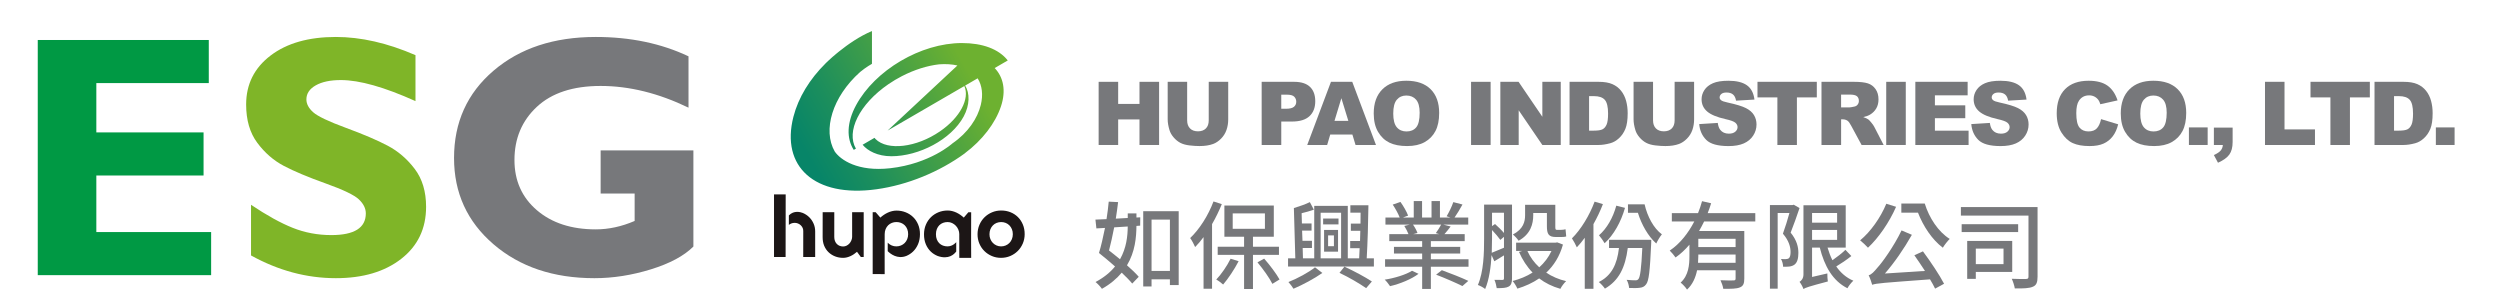<?xml version="1.0" encoding="utf-8"?>
<!-- Generator: Adobe Illustrator 15.0.0, SVG Export Plug-In . SVG Version: 6.00 Build 0)  -->
<!DOCTYPE svg PUBLIC "-//W3C//DTD SVG 1.1//EN" "http://www.w3.org/Graphics/SVG/1.1/DTD/svg11.dtd">
<svg version="1.1" id="圖層_1" xmlns="http://www.w3.org/2000/svg" xmlns:xlink="http://www.w3.org/1999/xlink" x="0px" y="0px"
	 width="680px" height="83px" viewBox="0 0 680 83" enable-background="new 0 0 680 83" xml:space="preserve">
<g>
	<path fill="#009944" d="M57.428,63.12v11.72H10.269V10.878h46.519v11.721H26.203v13.415h29.165v11.722H26.203V63.12H57.428z"/>
	<path fill="#7FB528" d="M113.011,15v12.499c-8.486-3.815-15.246-5.724-20.283-5.724c-2.869,0-5.15,0.481-6.846,1.442
		c-1.693,0.962-2.541,2.236-2.541,3.823c0,1.222,0.61,2.381,1.831,3.479c1.222,1.098,4.197,2.519,8.93,4.258
		c4.729,1.74,8.516,3.358,11.354,4.854c2.839,1.496,5.288,3.604,7.35,6.318c2.061,2.717,3.091,6.15,3.091,10.302
		c0,5.922-2.252,10.638-6.754,14.147c-4.502,3.511-10.433,5.266-17.787,5.266c-7.938,0-15.629-2.061-23.076-6.182v-13.78
		c4.272,2.87,8.059,4.961,11.354,6.272c3.297,1.313,6.791,1.969,10.484,1.969c6.257,0,9.386-1.967,9.386-5.902
		c0-1.342-0.627-2.607-1.879-3.798s-4.267-2.64-9.044-4.347c-4.776-1.709-8.563-3.295-11.354-4.762
		c-2.792-1.465-5.203-3.558-7.231-6.274c-2.03-2.717-3.044-6.198-3.044-10.441c0-5.496,2.212-9.931,6.639-13.305
		c4.426-3.374,10.349-5.061,17.766-5.061C98.192,10.054,105.411,11.703,113.011,15z"/>
	<path fill="#77787B" d="M187.275,15.32v13.964c-8.149-3.938-16.116-5.906-23.899-5.906c-7.509,0-13.294,1.894-17.353,5.678
		c-4.061,3.785-6.09,8.607-6.09,14.467c0,5.617,2.029,10.166,6.09,13.646c4.059,3.479,9.399,5.22,16.023,5.22
		c3.511,0,7.035-0.763,10.576-2.289v-7.463h-9.248V40.914h25.229v26.145c-2.534,2.532-6.388,4.602-11.562,6.203
		s-10.295,2.403-15.36,2.403c-11.143,0-20.291-3.075-27.448-9.226c-7.158-6.15-10.736-13.973-10.736-23.465
		c0-9.708,3.578-17.621,10.736-23.741c7.157-6.119,16.429-9.18,27.813-9.18C171.449,10.054,179.858,11.81,187.275,15.32z"/>
</g>
<g>
	<g>
		<path fill="#77787B" d="M298.83,22.255h5.31v6.012h5.801v-6.012h5.332v17.18h-5.332v-6.949h-5.801v6.949h-5.31V22.255z"/>
		<path fill="#77787B" d="M328.777,22.255h5.297V32.49c0,1.015-0.158,1.974-0.475,2.875c-0.317,0.901-0.813,1.69-1.488,2.365
			c-0.676,0.676-1.385,1.15-2.127,1.423c-1.031,0.383-2.271,0.574-3.715,0.574c-0.836,0-1.748-0.059-2.736-0.176
			c-0.988-0.117-1.813-0.35-2.479-0.696c-0.664-0.348-1.271-0.842-1.822-1.481c-0.551-0.641-0.928-1.3-1.131-1.979
			c-0.328-1.093-0.492-2.061-0.492-2.904V22.255h5.297v10.479c0,0.937,0.26,1.668,0.779,2.195c0.52,0.526,1.239,0.79,2.162,0.79
			c0.913,0,1.631-0.26,2.149-0.778c0.521-0.52,0.779-1.255,0.779-2.207L328.777,22.255L328.777,22.255z"/>
		<path fill="#77787B" d="M343.172,22.255h8.824c1.922,0,3.361,0.457,4.318,1.371s1.436,2.215,1.436,3.902
			c0,1.734-0.521,3.09-1.563,4.066c-1.043,0.976-2.636,1.465-4.775,1.465h-2.906v6.375h-5.332L343.172,22.255L343.172,22.255z
			 M348.504,29.58h1.302c1.022,0,1.741-0.178,2.155-0.533s0.621-0.811,0.621-1.365c0-0.539-0.18-0.996-0.539-1.371
			c-0.358-0.375-1.035-0.563-2.026-0.563h-1.513V29.58z"/>
		<path fill="#77787B" d="M367.85,36.599h-6.027l-0.838,2.836h-5.42l6.457-17.18h5.791l6.455,17.18h-5.56L367.85,36.599z
			 M366.748,32.884l-1.896-6.176l-1.875,6.176H366.748z"/>
		<path fill="#77787B" d="M373.654,30.857c0-2.805,0.781-4.988,2.344-6.551c1.563-1.563,3.738-2.344,6.527-2.344
			c2.858,0,5.063,0.768,6.608,2.303c1.547,1.535,2.32,3.686,2.32,6.451c0,2.008-0.338,3.654-1.014,4.939
			c-0.676,1.285-1.652,2.285-2.93,3c-1.278,0.715-2.869,1.072-4.775,1.072c-1.938,0-3.541-0.309-4.812-0.926
			c-1.27-0.617-2.299-1.594-3.088-2.93S373.654,32.865,373.654,30.857z M378.963,30.88c0,1.734,0.322,2.98,0.968,3.738
			c0.645,0.758,1.521,1.137,2.631,1.137c1.141,0,2.022-0.371,2.647-1.113s0.938-2.074,0.938-3.996c0-1.617-0.326-2.799-0.979-3.545
			c-0.652-0.746-1.537-1.119-2.653-1.119c-1.07,0-1.931,0.379-2.578,1.137C379.288,27.877,378.963,29.13,378.963,30.88z"/>
		<path fill="#77787B" d="M400.129,22.255h5.32v17.18h-5.32V22.255z"/>
		<path fill="#77787B" d="M408.094,22.255h4.956l6.47,9.505v-9.505h5.004v17.18h-5.004l-6.435-9.433v9.433h-4.991V22.255z"/>
		<path fill="#77787B" d="M426.921,22.255h7.887c1.555,0,2.811,0.211,3.768,0.633c0.957,0.422,1.748,1.027,2.373,1.816
			s1.078,1.707,1.359,2.754s0.422,2.156,0.422,3.328c0,1.836-0.209,3.26-0.627,4.271c-0.418,1.011-0.998,1.859-1.74,2.543
			s-1.539,1.139-2.391,1.365c-1.164,0.313-2.219,0.469-3.164,0.469h-7.887V22.255z M432.229,26.146v9.387h1.301
			c1.109,0,1.898-0.123,2.367-0.369s0.836-0.676,1.102-1.289c0.267-0.613,0.398-1.607,0.398-2.982c0-1.82-0.297-3.066-0.891-3.738
			c-0.595-0.672-1.578-1.008-2.953-1.008L432.229,26.146L432.229,26.146z"/>
		<path fill="#77787B" d="M455.498,22.255h5.298V32.49c0,1.015-0.158,1.974-0.476,2.875c-0.316,0.901-0.813,1.69-1.488,2.365
			c-0.676,0.676-1.385,1.15-2.127,1.423c-1.03,0.383-2.27,0.574-3.715,0.574c-0.836,0-1.748-0.059-2.735-0.176
			c-0.988-0.117-1.814-0.35-2.479-0.696c-0.664-0.348-1.271-0.842-1.822-1.481c-0.551-0.641-0.928-1.3-1.131-1.979
			c-0.328-1.093-0.492-2.061-0.492-2.904V22.255h5.297v10.479c0,0.937,0.261,1.668,0.779,2.195c0.521,0.526,1.24,0.79,2.162,0.79
			c0.914,0,1.631-0.26,2.15-0.778c0.52-0.52,0.778-1.255,0.778-2.207L455.498,22.255L455.498,22.255z"/>
		<path fill="#77787B" d="M462.184,33.751l5.051-0.316c0.109,0.82,0.332,1.445,0.668,1.875c0.547,0.695,1.328,1.043,2.344,1.043
			c0.759,0,1.343-0.178,1.752-0.533c0.41-0.355,0.615-0.768,0.615-1.236c0-0.445-0.194-0.844-0.586-1.195
			c-0.391-0.351-1.297-0.684-2.719-0.996c-2.328-0.523-3.988-1.219-4.98-2.086c-1-0.867-1.5-1.973-1.5-3.316
			c0-0.883,0.257-1.717,0.769-2.502c0.512-0.785,1.281-1.402,2.309-1.852c1.028-0.45,2.437-0.674,4.226-0.674
			c2.194,0,3.868,0.408,5.021,1.225s1.838,2.115,2.057,3.896l-5.004,0.293c-0.133-0.773-0.411-1.336-0.838-1.688
			c-0.426-0.352-1.014-0.527-1.764-0.527c-0.617,0-1.082,0.131-1.396,0.393c-0.313,0.262-0.469,0.58-0.469,0.955
			c0,0.273,0.129,0.52,0.388,0.738c0.25,0.227,0.844,0.438,1.78,0.633c2.32,0.5,3.982,1.006,4.986,1.518
			c1.004,0.512,1.734,1.146,2.19,1.904c0.457,0.758,0.687,1.605,0.687,2.543c0,1.102-0.305,2.117-0.914,3.047
			c-0.609,0.93-1.461,1.635-2.555,2.115c-1.095,0.48-2.474,0.721-4.138,0.721c-2.922,0-4.944-0.563-6.069-1.688
			S462.332,35.486,462.184,33.751z"/>
		<path fill="#77787B" d="M478.035,22.255h16.138v4.242h-5.414v12.938h-5.31V26.498h-5.414V22.255z"/>
		<path fill="#77787B" d="M495.445,39.435v-17.18h8.848c1.642,0,2.896,0.141,3.763,0.422c0.867,0.281,1.565,0.803,2.098,1.564
			c0.532,0.761,0.797,1.689,0.797,2.783c0,0.953-0.203,1.775-0.608,2.467c-0.408,0.691-0.968,1.252-1.679,1.682
			c-0.452,0.273-1.073,0.5-1.862,0.68c0.631,0.211,1.092,0.423,1.381,0.634c0.195,0.141,0.479,0.441,0.85,0.902
			c0.371,0.462,0.619,0.817,0.744,1.067l2.57,4.979h-5.998l-2.838-5.25c-0.359-0.68-0.681-1.121-0.961-1.324
			c-0.384-0.266-0.816-0.398-1.302-0.398h-0.469v6.973L495.445,39.435L495.445,39.435z M500.777,29.216h2.238
			c0.242,0,0.711-0.078,1.406-0.234c0.352-0.07,0.639-0.25,0.86-0.539c0.223-0.289,0.334-0.621,0.334-0.996
			c0-0.555-0.176-0.98-0.526-1.277c-0.352-0.297-1.013-0.445-1.98-0.445h-2.332V29.216z"/>
		<path fill="#77787B" d="M513.053,22.255h5.319v17.18h-5.319V22.255z"/>
		<path fill="#77787B" d="M520.971,22.255h14.227v3.668h-8.905v2.73h8.262v3.504h-8.262v3.387h9.163v3.891h-14.483L520.971,22.255
			L520.971,22.255z"/>
		<path fill="#77787B" d="M536.188,33.751l5.051-0.316c0.109,0.82,0.332,1.445,0.668,1.875c0.547,0.695,1.328,1.043,2.345,1.043
			c0.758,0,1.342-0.178,1.752-0.533s0.614-0.768,0.614-1.236c0-0.445-0.194-0.844-0.586-1.195c-0.391-0.351-1.297-0.684-2.719-0.996
			c-2.328-0.523-3.988-1.219-4.979-2.086c-1-0.867-1.5-1.973-1.5-3.316c0-0.883,0.256-1.717,0.768-2.502
			c0.512-0.785,1.281-1.402,2.309-1.852c1.028-0.45,2.437-0.674,4.226-0.674c2.194,0,3.869,0.408,5.021,1.225
			c1.152,0.817,1.838,2.115,2.058,3.896l-5.004,0.293c-0.134-0.773-0.412-1.336-0.839-1.688c-0.426-0.352-1.014-0.527-1.764-0.527
			c-0.617,0-1.082,0.131-1.395,0.393c-0.313,0.262-0.47,0.58-0.47,0.955c0,0.273,0.13,0.52,0.388,0.738
			c0.25,0.227,0.844,0.438,1.78,0.633c2.32,0.5,3.982,1.006,4.986,1.518c1.004,0.512,1.734,1.146,2.191,1.904
			c0.457,0.758,0.686,1.605,0.686,2.543c0,1.102-0.305,2.117-0.914,3.047c-0.608,0.93-1.461,1.635-2.555,2.115
			s-2.474,0.721-4.137,0.721c-2.923,0-4.945-0.563-6.07-1.688S536.337,35.486,536.188,33.751z"/>
		<path fill="#77787B" d="M571.488,32.404l4.652,1.406c-0.313,1.305-0.805,2.395-1.478,3.27c-0.672,0.875-1.506,1.535-2.502,1.98
			c-0.996,0.445-2.264,0.668-3.803,0.668c-1.867,0-3.393-0.271-4.576-0.813c-1.184-0.543-2.205-1.497-3.063-2.863
			c-0.859-1.367-1.289-3.115-1.289-5.247c0-2.842,0.756-5.026,2.268-6.552c1.512-1.527,3.65-2.29,6.416-2.29
			c2.164,0,3.865,0.438,5.104,1.313c1.238,0.875,2.157,2.219,2.76,4.031l-4.688,1.043c-0.164-0.523-0.336-0.906-0.516-1.148
			c-0.297-0.406-0.66-0.719-1.09-0.938c-0.43-0.219-0.91-0.328-1.441-0.328c-1.203,0-2.125,0.484-2.766,1.451
			c-0.484,0.718-0.727,1.846-0.727,3.383c0,1.904,0.288,3.209,0.866,3.915c0.578,0.707,1.392,1.06,2.438,1.06
			c1.016,0,1.783-0.285,2.303-0.855C570.877,34.32,571.255,33.49,571.488,32.404z"/>
		<path fill="#77787B" d="M576.85,30.857c0-2.805,0.781-4.988,2.344-6.551c1.563-1.563,3.738-2.344,6.527-2.344
			c2.858,0,5.063,0.768,6.608,2.303c1.547,1.535,2.32,3.686,2.32,6.451c0,2.008-0.338,3.654-1.014,4.939
			c-0.676,1.285-1.652,2.285-2.931,3c-1.277,0.715-2.868,1.072-4.774,1.072c-1.938,0-3.541-0.309-4.812-0.926
			c-1.27-0.617-2.299-1.594-3.088-2.93S576.85,32.865,576.85,30.857z M582.158,30.88c0,1.734,0.322,2.98,0.967,3.738
			c0.646,0.758,1.521,1.137,2.632,1.137c1.141,0,2.022-0.371,2.647-1.113s0.938-2.074,0.938-3.996c0-1.617-0.326-2.799-0.979-3.545
			c-0.652-0.746-1.537-1.119-2.654-1.119c-1.069,0-1.93,0.379-2.577,1.137C582.483,27.877,582.158,29.13,582.158,30.88z"/>
		<path fill="#77787B" d="M595.385,34.654h5.098v4.781h-5.098V34.654z"/>
		<path fill="#77787B" d="M602.177,34.701h5.098v3.926c0,1.445-0.301,2.586-0.901,3.422c-0.602,0.836-1.63,1.574-3.082,2.215
			l-1.113-2.086c0.906-0.422,1.529-0.842,1.869-1.26s0.528-0.912,0.567-1.482h-2.438V34.701L602.177,34.701z"/>
		<path fill="#77787B" d="M616.078,22.255h5.31v12.949h8.285v4.23h-13.595V22.255z"/>
		<path fill="#77787B" d="M628.459,22.255h16.138v4.242h-5.414v12.938h-5.31V26.498h-5.414V22.255z"/>
		<path fill="#77787B" d="M645.869,22.255h7.888c1.555,0,2.811,0.211,3.768,0.633c0.957,0.422,1.748,1.027,2.373,1.816
			s1.078,1.707,1.359,2.754c0.28,1.047,0.422,2.156,0.422,3.328c0,1.836-0.209,3.26-0.627,4.271
			c-0.418,1.011-0.998,1.859-1.74,2.543s-1.539,1.139-2.391,1.365c-1.164,0.313-2.22,0.469-3.164,0.469h-7.888V22.255z
			 M651.178,26.146v9.387h1.301c1.109,0,1.898-0.123,2.367-0.369s0.836-0.676,1.102-1.289c0.267-0.613,0.398-1.607,0.398-2.982
			c0-1.82-0.297-3.066-0.892-3.738c-0.594-0.672-1.577-1.008-2.952-1.008L651.178,26.146L651.178,26.146z"/>
		<path fill="#77787B" d="M662.552,34.654h5.098v4.781h-5.098V34.654z"/>
	</g>
</g>
<g>
	<g>
		<path fill="#77787B" d="M309.113,59.163l1.039-0.052l-0.025,2.263l-1.014,0.078c-0.027,3.094-0.365,7.046-2.574,10.712
			c1.273,1.117,2.418,2.21,3.197,3.12l-1.769,1.846c-0.7-0.856-1.717-1.872-2.858-2.964c-1.326,1.586-3.068,3.096-5.383,4.395
			c-0.392-0.572-1.196-1.431-1.743-1.847c2.314-1.248,4.057-2.678,5.305-4.237c-1.481-1.301-3.016-2.601-4.369-3.666
			c0.572-1.819,1.119-4.265,1.639-6.813l-2.341,0.13l-0.26-2.394l3.017-0.129c0.26-1.664,0.469-3.276,0.598-4.758l2.549,0.129
			c-0.156,1.43-0.391,2.938-0.625,4.498l3.25-0.182v-1.248h2.367L309.113,59.163L309.113,59.163z M306.746,61.607
			c-1.272,0.078-2.496,0.156-3.69,0.233c-0.441,2.236-0.91,4.446-1.404,6.292c0.963,0.729,1.977,1.561,2.99,2.393
			C306.408,67.406,306.721,64.182,306.746,61.607z M320.605,57.447v20.099h-2.394v-1.56h-4.991v1.924h-2.263V57.447H320.605z
			 M318.213,73.697V59.734h-4.991v13.963H318.213z"/>
		<path fill="#77787B" d="M332.33,55.523c-0.754,1.846-1.637,3.691-2.651,5.435v17.576h-2.313v-14.04
			c-0.729,0.986-1.508,1.924-2.289,2.703c-0.234-0.571-0.91-1.871-1.352-2.443c2.521-2.393,4.914-6.137,6.344-9.958L332.33,55.523z
			 M336.906,71.045c-1.143,2.21-2.807,4.706-4.211,6.346c-0.416-0.392-1.326-1.066-1.873-1.354c1.404-1.482,2.912-3.666,3.9-5.668
			L336.906,71.045z M340.807,69.33v9.281h-2.418V69.33h-7.177v-2.21h7.177v-2.729h-5.355v-8.478h13.441v8.478h-5.668v2.729h7.071
			v2.21H340.807z M335.295,62.23h8.763v-4.186h-8.763V62.23z M343.85,70.344c1.586,1.793,3.328,4.135,4.186,5.668l-1.949,1.195
			c-0.78-1.586-2.549-4.057-4.057-5.85L343.85,70.344z"/>
		<path fill="#77787B" d="M373.697,70.266v2.235h-23.35v-2.235h1.977l-0.391-13.677c1.457-0.442,3.198-1.04,4.344-1.612l1.092,2.055
			c-1.041,0.363-2.211,0.701-3.328,0.962l0.078,2.782h2.625v1.949h-2.574l0.105,2.782h2.574v1.95h-2.523l0.078,2.809h3.068V55.991
			h9.127v14.274h3.094c0.053-0.832,0.104-1.795,0.129-2.756h-2.572v-1.951h2.679c0.024-0.91,0.051-1.846,0.077-2.781h-2.573v-1.95
			h2.625c0-1.015,0.026-2.027,0.026-2.989h-2.782v-2.003h4.913c-0.051,4.552-0.233,10.427-0.467,14.431H373.697L373.697,70.266z
			 M359.684,74.244c-2.187,1.533-5.33,3.225-7.854,4.29c-0.313-0.494-0.91-1.326-1.377-1.82c2.443-0.962,5.564-2.651,7.229-4.004
			L359.684,74.244z M359.215,70.266h5.564V57.863h-5.564V70.266z M364.076,59.449v1.587h-4.186v-1.587H364.076z M360.15,62.543
			h3.797v5.902h-3.797V62.543z M361.242,66.963h1.586v-2.938h-1.586V66.963z M365.689,72.527c2.703,1.248,5.692,2.859,7.461,4.031
			l-1.56,1.818c-1.717-1.195-4.551-2.887-7.254-4.16L365.689,72.527z"/>
		<path fill="#77787B" d="M385.838,74.479c-1.817,1.402-5.067,2.756-7.748,3.354c-0.338-0.52-0.961-1.326-1.454-1.768
			c2.625-0.392,5.771-1.354,7.436-2.418L385.838,74.479z M399.438,70.525v2.027h-10.244v6.032h-2.367v-6.032h-10.088v-2.027h10.088
			v-1.561h-7.67v-1.82h7.67v-1.56h-8.943v-1.897h5.228c-0.26-0.649-0.703-1.561-1.146-2.235l1.509-0.364h-6.632v-1.925h3.875
			c-0.391-1.015-1.17-2.442-1.897-3.511l2.104-0.728c0.808,1.118,1.718,2.704,2.08,3.718l-1.377,0.521h2.912v-4.472h2.262v4.472
			h2.574v-4.472h2.287v4.472h2.836l-1.016-0.338c0.625-1.04,1.432-2.679,1.819-3.849l2.496,0.65c-0.7,1.273-1.481,2.573-2.157,3.535
			h3.719v1.925h-6.813l2.027,0.521c-0.57,0.779-1.17,1.481-1.689,2.08h5.513v1.897h-9.203v1.56h7.981v1.82h-7.981v1.561H399.438z
			 M384.33,61.087c0.521,0.728,1.017,1.688,1.224,2.288l-1.171,0.313h7.099l-0.937-0.287c0.494-0.648,1.093-1.637,1.457-2.313
			L384.33,61.087L384.33,61.087z M392.184,73.49c2.287,0.832,5.459,2.08,7.2,2.912l-1.61,1.404c-1.611-0.808-4.785-2.186-7.15-3.096
			L392.184,73.49z"/>
		<path fill="#77787B" d="M411.268,75.727c0,1.117-0.209,1.818-0.886,2.209c-0.676,0.391-1.663,0.441-3.274,0.441
			c-0.078-0.598-0.338-1.664-0.625-2.262c0.988,0.025,1.897,0.025,2.184,0.025c0.313,0,0.416-0.129,0.416-0.469v-6.214l-2.625,1.612
			l-0.754-1.69c-0.182,3.226-0.649,6.683-1.742,9.229c-0.442-0.389-1.43-0.909-1.977-1.092c1.586-3.641,1.688-8.789,1.688-12.584
			V55.65h7.595V75.727L411.268,75.727z M405.832,64.91c0,1.17-0.024,2.496-0.078,3.848c0.91-0.363,2.08-0.857,3.328-1.378v-2.964
			l-0.987,0.832c-0.492-0.702-1.402-1.77-2.263-2.68V64.91z M405.832,57.863v3.641l0.808-0.572c0.832,0.729,1.768,1.639,2.442,2.444
			v-5.513H405.832z M425.125,66.521c-0.909,3.225-2.495,5.721-4.551,7.645c1.562,1.04,3.381,1.82,5.408,2.314
			c-0.545,0.494-1.248,1.43-1.559,2.08c-2.211-0.625-4.136-1.586-5.773-2.834c-1.769,1.221-3.795,2.131-5.928,2.781
			c-0.285-0.65-0.832-1.587-1.302-2.08c1.927-0.494,3.797-1.248,5.437-2.289c-1.535-1.586-2.756-3.482-3.693-5.615l0.859-0.26h-1.64
			v-2.263h10.765l0.416-0.078L425.125,66.521z M417.039,58.54c0,2.364-0.701,5.147-3.979,6.94c-0.285-0.467-1.117-1.377-1.562-1.688
			c2.888-1.508,3.328-3.536,3.328-5.278v-2.809h8.218v5.824c0,0.729,0.024,0.988,0.364,0.988h1.248c0.312,0,0.857-0.053,1.17-0.156
			l0.183,1.949c-0.338,0.131-0.859,0.156-1.301,0.156H423.2c-2.002,0-2.443-0.832-2.443-2.964v-3.563h-3.719L417.039,58.54
			L417.039,58.54z M415.453,68.264c0.754,1.689,1.846,3.172,3.226,4.445c1.377-1.223,2.521-2.704,3.328-4.445H415.453z"/>
		<path fill="#77787B" d="M435.992,55.523c-0.701,1.82-1.586,3.691-2.573,5.435v17.603h-2.365V64.675
			c-0.703,0.962-1.431,1.847-2.158,2.601c-0.234-0.571-0.936-1.873-1.326-2.443c2.443-2.418,4.758-6.215,6.162-9.984L435.992,55.523
			z M449.148,65.221c0,0,0,0.702-0.025,1.014c-0.338,7.463-0.622,10.22-1.403,11.129c-0.467,0.625-0.988,0.832-1.689,0.91
			c-0.676,0.104-1.768,0.104-2.912,0.053c-0.053-0.648-0.286-1.586-0.676-2.21c1.039,0.104,1.949,0.13,2.365,0.13
			c0.391,0,0.625-0.053,0.859-0.364c0.44-0.546,0.778-2.729,1.038-8.424h-3.95c-0.679,5.356-2.445,8.866-6.216,11.052
			c-0.313-0.494-1.145-1.404-1.663-1.796c3.457-1.741,4.967-4.758,5.485-9.256h-2.705v-2.235h11.492V65.221z M441.998,56.537
			c-1.092,3.85-3.065,7.357-5.536,9.621c-0.287-0.521-1.093-1.664-1.535-2.158c2.157-1.872,3.821-4.811,4.707-8.061L441.998,56.537z
			 M447.33,55.575c0.754,3.327,2.47,6.526,4.705,8.163c-0.494,0.572-1.194,1.742-1.532,2.496c-2.212-1.975-4.005-5.146-4.992-8.346
			h-2.705v-2.313H447.33z"/>
		<path fill="#77787B" d="M463.527,60.229c-0.442,0.885-0.885,1.77-1.379,2.602h12.299v12.947c0,1.301-0.26,2.029-1.194,2.393
			c-0.91,0.391-2.367,0.391-4.525,0.391c-0.078-0.649-0.441-1.689-0.754-2.34c1.535,0.077,3.094,0.077,3.537,0.053
			c0.44,0,0.571-0.131,0.571-0.521v-2.234h-10.479c-0.391,1.948-1.197,3.848-2.73,5.252c-0.313-0.547-1.274-1.562-1.741-1.898
			c2.184-2.002,2.393-4.836,2.393-7.254v-3.068c-1.119,1.326-2.367,2.496-3.771,3.484c-0.363-0.547-1.093-1.404-1.586-1.872
			c2.86-1.925,5.069-4.812,6.684-7.931h-6.111v-2.262h7.125c0.441-1.093,0.806-2.186,1.092-3.25l2.472,0.57
			c-0.287,0.885-0.572,1.794-0.938,2.68h12.949v2.262h-13.912V60.229z M472.082,71.488v-2.264h-10.141v0.442
			c0,0.571-0.027,1.196-0.078,1.819h10.219V71.488z M472.082,64.961h-10.141v2.236h10.141V64.961z"/>
		<path fill="#77787B" d="M489.475,56.589c-0.729,2.132-1.611,4.681-2.418,6.683c1.717,2.131,2.104,3.951,2.104,5.537
			c0,1.51-0.311,2.602-1.063,3.174c-0.392,0.285-0.832,0.44-1.404,0.52c-0.469,0.053-1.119,0.053-1.69,0.053
			c0-0.599-0.207-1.509-0.572-2.105c0.547,0.025,0.963,0.052,1.354,0.025c0.285,0,0.545-0.078,0.754-0.209
			c0.363-0.285,0.494-0.936,0.494-1.716c0-1.325-0.416-3.042-2.08-4.991c0.623-1.717,1.3-3.9,1.769-5.617h-3.197v20.567h-2.106
			V55.783h6.137l0.338-0.104L489.475,56.589z M503.566,69.641c-1.248,1.016-2.807,2.055-4.107,2.834
			c1.195,1.717,2.73,3.068,4.654,3.875c-0.52,0.469-1.301,1.43-1.61,2.055c-3.979-2.002-6.24-5.954-7.517-11.051h-2.104v7.981
			l4.159-0.962c0,0.676,0.025,1.639,0.132,2.186c-5.201,1.377-6.086,1.688-6.632,2.053c-0.182-0.545-0.702-1.508-1.065-1.949
			c0.44-0.26,1.065-0.885,1.065-2.002V55.834h11.492v11.52h-4.938c0.362,1.195,0.778,2.34,1.326,3.433
			c1.221-0.858,2.649-1.95,3.534-2.834L503.566,69.641z M492.882,57.941v2.625h6.813v-2.625H492.882z M492.882,65.248h6.813v-2.704
			h-6.813V65.248z"/>
		<path fill="#77787B" d="M515.734,56.25c-1.846,4.238-4.783,8.477-7.645,11.129c-0.416-0.494-1.508-1.508-2.131-2.002
			c2.834-2.34,5.536-6.137,7.122-9.959L515.734,56.25z M523.041,68.368c2.08,2.808,4.523,6.448,5.746,8.813l-2.442,1.326
			c-0.365-0.755-0.808-1.587-1.379-2.521c-13.025,0.961-14.586,1.064-15.73,1.48c-0.129-0.52-0.598-1.871-0.961-2.6
			c0.779-0.182,1.48-0.963,2.469-2.158c1.093-1.145,4.396-5.668,6.476-10.036l2.809,1.196c-2.133,3.77-4.731,7.54-7.332,10.529
			l10.896-0.701c-0.963-1.482-1.978-2.965-2.888-4.266L523.041,68.368z M523.535,55.367c1.195,3.9,3.691,7.695,6.787,9.619
			c-0.572,0.548-1.432,1.64-1.873,2.394c-2.938-2.21-5.33-5.851-6.76-9.542h-4.525v-2.471H523.535z"/>
		<path fill="#77787B" d="M554.216,75.257c0,1.534-0.313,2.341-1.273,2.729c-0.988,0.443-2.6,0.494-4.914,0.469
			c-0.104-0.702-0.494-1.924-0.832-2.626c1.664,0.077,3.406,0.077,3.9,0.052s0.649-0.154,0.649-0.648v-16.59h-18.383v-2.313h20.853
			V75.257L554.216,75.257z M548.938,63.116H533.57v-2.134h15.367L548.938,63.116L548.938,63.116z M537.419,73.958v1.897h-2.341
			V65.534h12.246v8.424H537.419z M537.419,67.613v4.238h7.541v-4.238H537.419z"/>
	</g>
</g>
<g>
	<path fill="#1C1616" d="M220.111,59.084c0.501,0.498,0.897,1.078,1.187,1.74c0.29,0.664,0.433,1.371,0.43,2.123v6.961h-3.252
		l0.011-6.938v-0.023c0.001-0.32-0.018-0.621-0.141-0.904c-0.124-0.285-0.294-0.533-0.512-0.746c-0.218-0.213-0.471-0.379-0.76-0.5
		s-0.596-0.182-0.924-0.182c-0.336,0-0.652,0.061-0.949,0.182c-0.237,0.098-0.442,0.23-0.629,0.383v-2.584
		c1.392-1.451,3.208-0.904,3.806-0.666C219.039,58.213,219.618,58.598,220.111,59.084 M213.707,52.879h-3.176v17.029h3.152
		L213.707,52.879z M231.78,64.459c-0.001,0.326-0.095,0.643-0.221,0.951c-0.126,0.307-0.299,0.58-0.52,0.824
		c-0.22,0.242-0.476,0.438-0.77,0.586c-0.293,0.146-0.604,0.221-0.932,0.221c-0.336,0-0.65-0.057-0.942-0.17
		c-0.293-0.115-0.548-0.281-0.766-0.502c-0.217-0.219-0.39-0.49-0.517-0.813s-0.19-0.688-0.189-1.098l0.004-6.734h-3.161
		l-0.009,6.734c-0.004,0.871,0.119,1.658,0.408,2.361c0.291,0.701,0.689,1.297,1.2,1.785c0.509,0.488,1.103,0.865,1.781,1.131
		s1.405,0.398,2.178,0.398c0.351,0,0.696-0.043,1.037-0.131c0.34-0.086,0.67-0.203,0.991-0.352c0.321-0.148,0.628-0.322,0.922-0.523
		c0.294-0.201,0.57-0.416,0.83-0.643l1.048,1.422h0.773V57.725h-3.145L231.78,64.459z M248.369,59.045
		c-0.58-0.563-1.257-0.996-2.032-1.303c-0.777-0.307-1.605-0.461-2.489-0.461c-0.405,0-0.809,0.049-1.208,0.148
		c-0.398,0.098-0.783,0.232-1.156,0.404c-0.372,0.17-0.729,0.373-1.075,0.607c-0.344,0.236-0.662,0.486-0.952,0.752l-1.271-1.469
		h-0.817v16.824l3.264,0.014l-0.011-5.459c0,0,0,0,0,0c0,0,0.01-5.303,0.011-5.395c0.002-0.516,0.087-0.979,0.258-1.389
		c0.169-0.408,0.399-0.756,0.689-1.041c0.29-0.283,0.629-0.502,1.017-0.654c0.387-0.15,0.799-0.227,1.236-0.227
		c0.438,0,0.851,0.076,1.241,0.227c0.391,0.152,0.729,0.371,1.017,0.654c0.287,0.285,0.515,0.631,0.681,1.041
		s0.248,0.873,0.245,1.389c-0.002,0.492-0.087,0.943-0.257,1.354s-0.4,0.758-0.689,1.047c-0.291,0.287-0.631,0.512-1.023,0.67
		c-0.391,0.16-0.805,0.24-1.242,0.24c-0.438,0-0.849-0.08-1.235-0.24c-0.386-0.158-0.724-0.383-1.012-0.67
		c-0.034-0.035-0.064-0.072-0.097-0.109l-0.009,2.316c0.695,0.701,2.62,2.273,5.087,1.297c0.672-0.289,1.27-0.674,1.786-1.168
		c0.585-0.557,1.046-1.236,1.386-2.035c0.34-0.801,0.511-1.701,0.516-2.701c0.004-0.963-0.16-1.842-0.492-2.633
		C249.405,60.283,248.948,59.605,248.369,59.045 M262.151,59.191c-0.295-0.273-0.611-0.527-0.951-0.762
		c-0.338-0.234-0.695-0.439-1.069-0.615c-0.374-0.174-0.76-0.311-1.157-0.408c-0.398-0.1-0.801-0.148-1.207-0.148
		c-0.883,0-1.713,0.158-2.491,0.473s-1.46,0.756-2.044,1.324c-0.584,0.57-1.047,1.25-1.387,2.043
		c-0.339,0.793-0.51,1.662-0.516,2.609c-0.004,1.018,0.16,1.924,0.492,2.719c0.332,0.797,0.789,1.471,1.367,2.02
		c0.533,0.508,1.155,0.896,1.854,1.182c2.983,1.049,4.505-0.465,5.052-1.227v-2.549c-0.041,0.049-0.074,0.102-0.117,0.148
		c-0.291,0.307-0.63,0.555-1.018,0.738c-0.386,0.188-0.799,0.279-1.236,0.279s-0.849-0.072-1.235-0.215
		c-0.386-0.145-0.72-0.357-1.005-0.639c-0.283-0.279-0.506-0.627-0.669-1.041c-0.163-0.412-0.241-0.885-0.239-1.414
		c0.002-0.531,0.086-1.004,0.252-1.418c0.166-0.412,0.393-0.76,0.678-1.041c0.287-0.279,0.623-0.492,1.011-0.637
		c0.388-0.143,0.8-0.215,1.237-0.215s0.849,0.092,1.234,0.279c0.386,0.186,0.723,0.432,1.012,0.738
		c0.286,0.307,0.514,0.66,0.68,1.059c0.166,0.396,0.248,0.809,0.246,1.234c0,0.037-0.005,0.074-0.006,0.111h0.002l0.001,5.297
		c0.001-0.002,0.003-0.002,0.005-0.004v1.021h3.232l-0.021-4.604l0.021-7.783h-0.773L262.151,59.191z M278.216,61.063
		c0.334,0.793,0.498,1.676,0.494,2.646c-0.004,0.908-0.178,1.756-0.516,2.541c-0.339,0.785-0.799,1.465-1.38,2.035
		c-0.581,0.574-1.26,1.025-2.038,1.355c-0.779,0.33-1.613,0.494-2.504,0.494c-0.883,0-1.712-0.164-2.487-0.494
		c-0.776-0.33-1.454-0.781-2.032-1.355c-0.58-0.57-1.035-1.25-1.369-2.035c-0.332-0.785-0.496-1.631-0.492-2.541
		c0.004-0.926,0.177-1.783,0.516-2.572c0.34-0.787,0.801-1.469,1.386-2.041c0.585-0.574,1.265-1.021,2.045-1.348
		c0.778-0.328,1.608-0.49,2.491-0.49c0.891,0,1.724,0.154,2.5,0.461c0.775,0.307,1.451,0.744,2.027,1.309
		C277.43,59.592,277.885,60.271,278.216,61.063 M275.487,63.709c0.002-0.502-0.08-0.955-0.246-1.359
		c-0.166-0.406-0.393-0.756-0.681-1.047c-0.287-0.293-0.624-0.518-1.01-0.672c-0.386-0.156-0.798-0.232-1.235-0.232
		s-0.85,0.076-1.237,0.232c-0.388,0.154-0.725,0.379-1.011,0.672c-0.286,0.291-0.512,0.641-0.678,1.047
		c-0.166,0.404-0.25,0.857-0.252,1.359c-0.002,0.469,0.078,0.904,0.24,1.307s0.385,0.752,0.669,1.047s0.618,0.529,1.005,0.699
		c0.385,0.172,0.797,0.256,1.234,0.256s0.85-0.078,1.237-0.238s0.726-0.383,1.016-0.672c0.29-0.287,0.521-0.637,0.69-1.047
		C275.399,64.652,275.485,64.201,275.487,63.709"/>
	<g>
		<g>
			<defs>
				<path id="SVGID_1_" d="M228.251,13.979c-0.094,0.073-0.183,0.15-0.276,0.224c-0.161,0.131-0.325,0.263-0.476,0.389
					c-0.709,0.583-1.394,1.181-2.05,1.795c-0.337,0.312-0.582,0.545-0.729,0.688c-0.013,0.013-0.026,0.026-0.04,0.039
					c-0.076,0.074-0.129,0.126-0.129,0.126l0.002,0.003c-4.332,4.297-7.391,9.268-8.743,14.519
					c-3.477,13.499,5.703,22.05,22.573,19.72c8.436-1.168,17.097-4.693,24.069-9.789l-0.011-0.012
					c4.754-3.546,8.305-8.198,9.821-12.748c1.429-4.292,0.679-7.921-1.707-10.426l3.556-2.065
					c-2.447-3.114-6.867-4.735-12.477-4.735c-11.217,0-23.637,7.399-28.779,16.9c-2.571,4.75-2.625,9.052-0.635,12.164l0.59-0.342
					c-2.703-4.63,0.892-12.072,8.84-17.532c1.194-0.821,2.427-1.547,3.674-2.19c3.402-1.757,6.914-2.845,10.125-3.212
					c1.787-0.137,3.47-0.029,4.971,0.313l-18.991,17.71l20.871-12.114c1.517,3.41-1.112,8.544-6.646,12.339
					c-6.391,4.384-14.227,5.315-17.501,2.08c-0.107-0.105-0.191-0.223-0.286-0.336l-3.234,1.88c1.354,1.658,4.092,3.129,7.822,3.129
					c7.457,0,16.248-4.492,19.668-10.81c1.688-3.12,1.684-6.343,0.406-8.416l3.388-1.967c1.248,1.951,1.516,4.517,0.868,7.207
					c-0.883,3.674-3.484,7.583-7.714,10.486c0,0-6.07,5.548-16.951,6.765c-8.84,0.988-13.518-2.289-15.08-4.568
					c-3.304-5.778-0.685-14.826,6.917-21.616c1.648-1.357,3.217-2.222,3.217-2.222V8.438
					C233.783,9.86,230.583,12.109,228.251,13.979"/>
			</defs>
			<clipPath id="SVGID_2_">
				<use xlink:href="#SVGID_1_"  overflow="visible"/>
			</clipPath>
			
				<linearGradient id="SVGID_3_" gradientUnits="userSpaceOnUse" x1="43.466" y1="-168.959" x2="43.795" y2="-168.959" gradientTransform="matrix(186.417 -107.628 107.628 186.417 10294.309 36223.883)">
				<stop  offset="0" style="stop-color:#078568"/>
				<stop  offset="0.131" style="stop-color:#078568"/>
				<stop  offset="0.3" style="stop-color:#1B8E5D"/>
				<stop  offset="0.646" style="stop-color:#4FA440"/>
				<stop  offset="0.829" style="stop-color:#6DB130"/>
				<stop  offset="1" style="stop-color:#6DB130"/>
			</linearGradient>
			<polygon clip-path="url(#SVGID_2_)" fill="url(#SVGID_3_)" points="192.688,19.78 258.669,-18.313 293.76,42.467 227.78,80.561 
							"/>
		</g>
	</g>
</g>
</svg>
